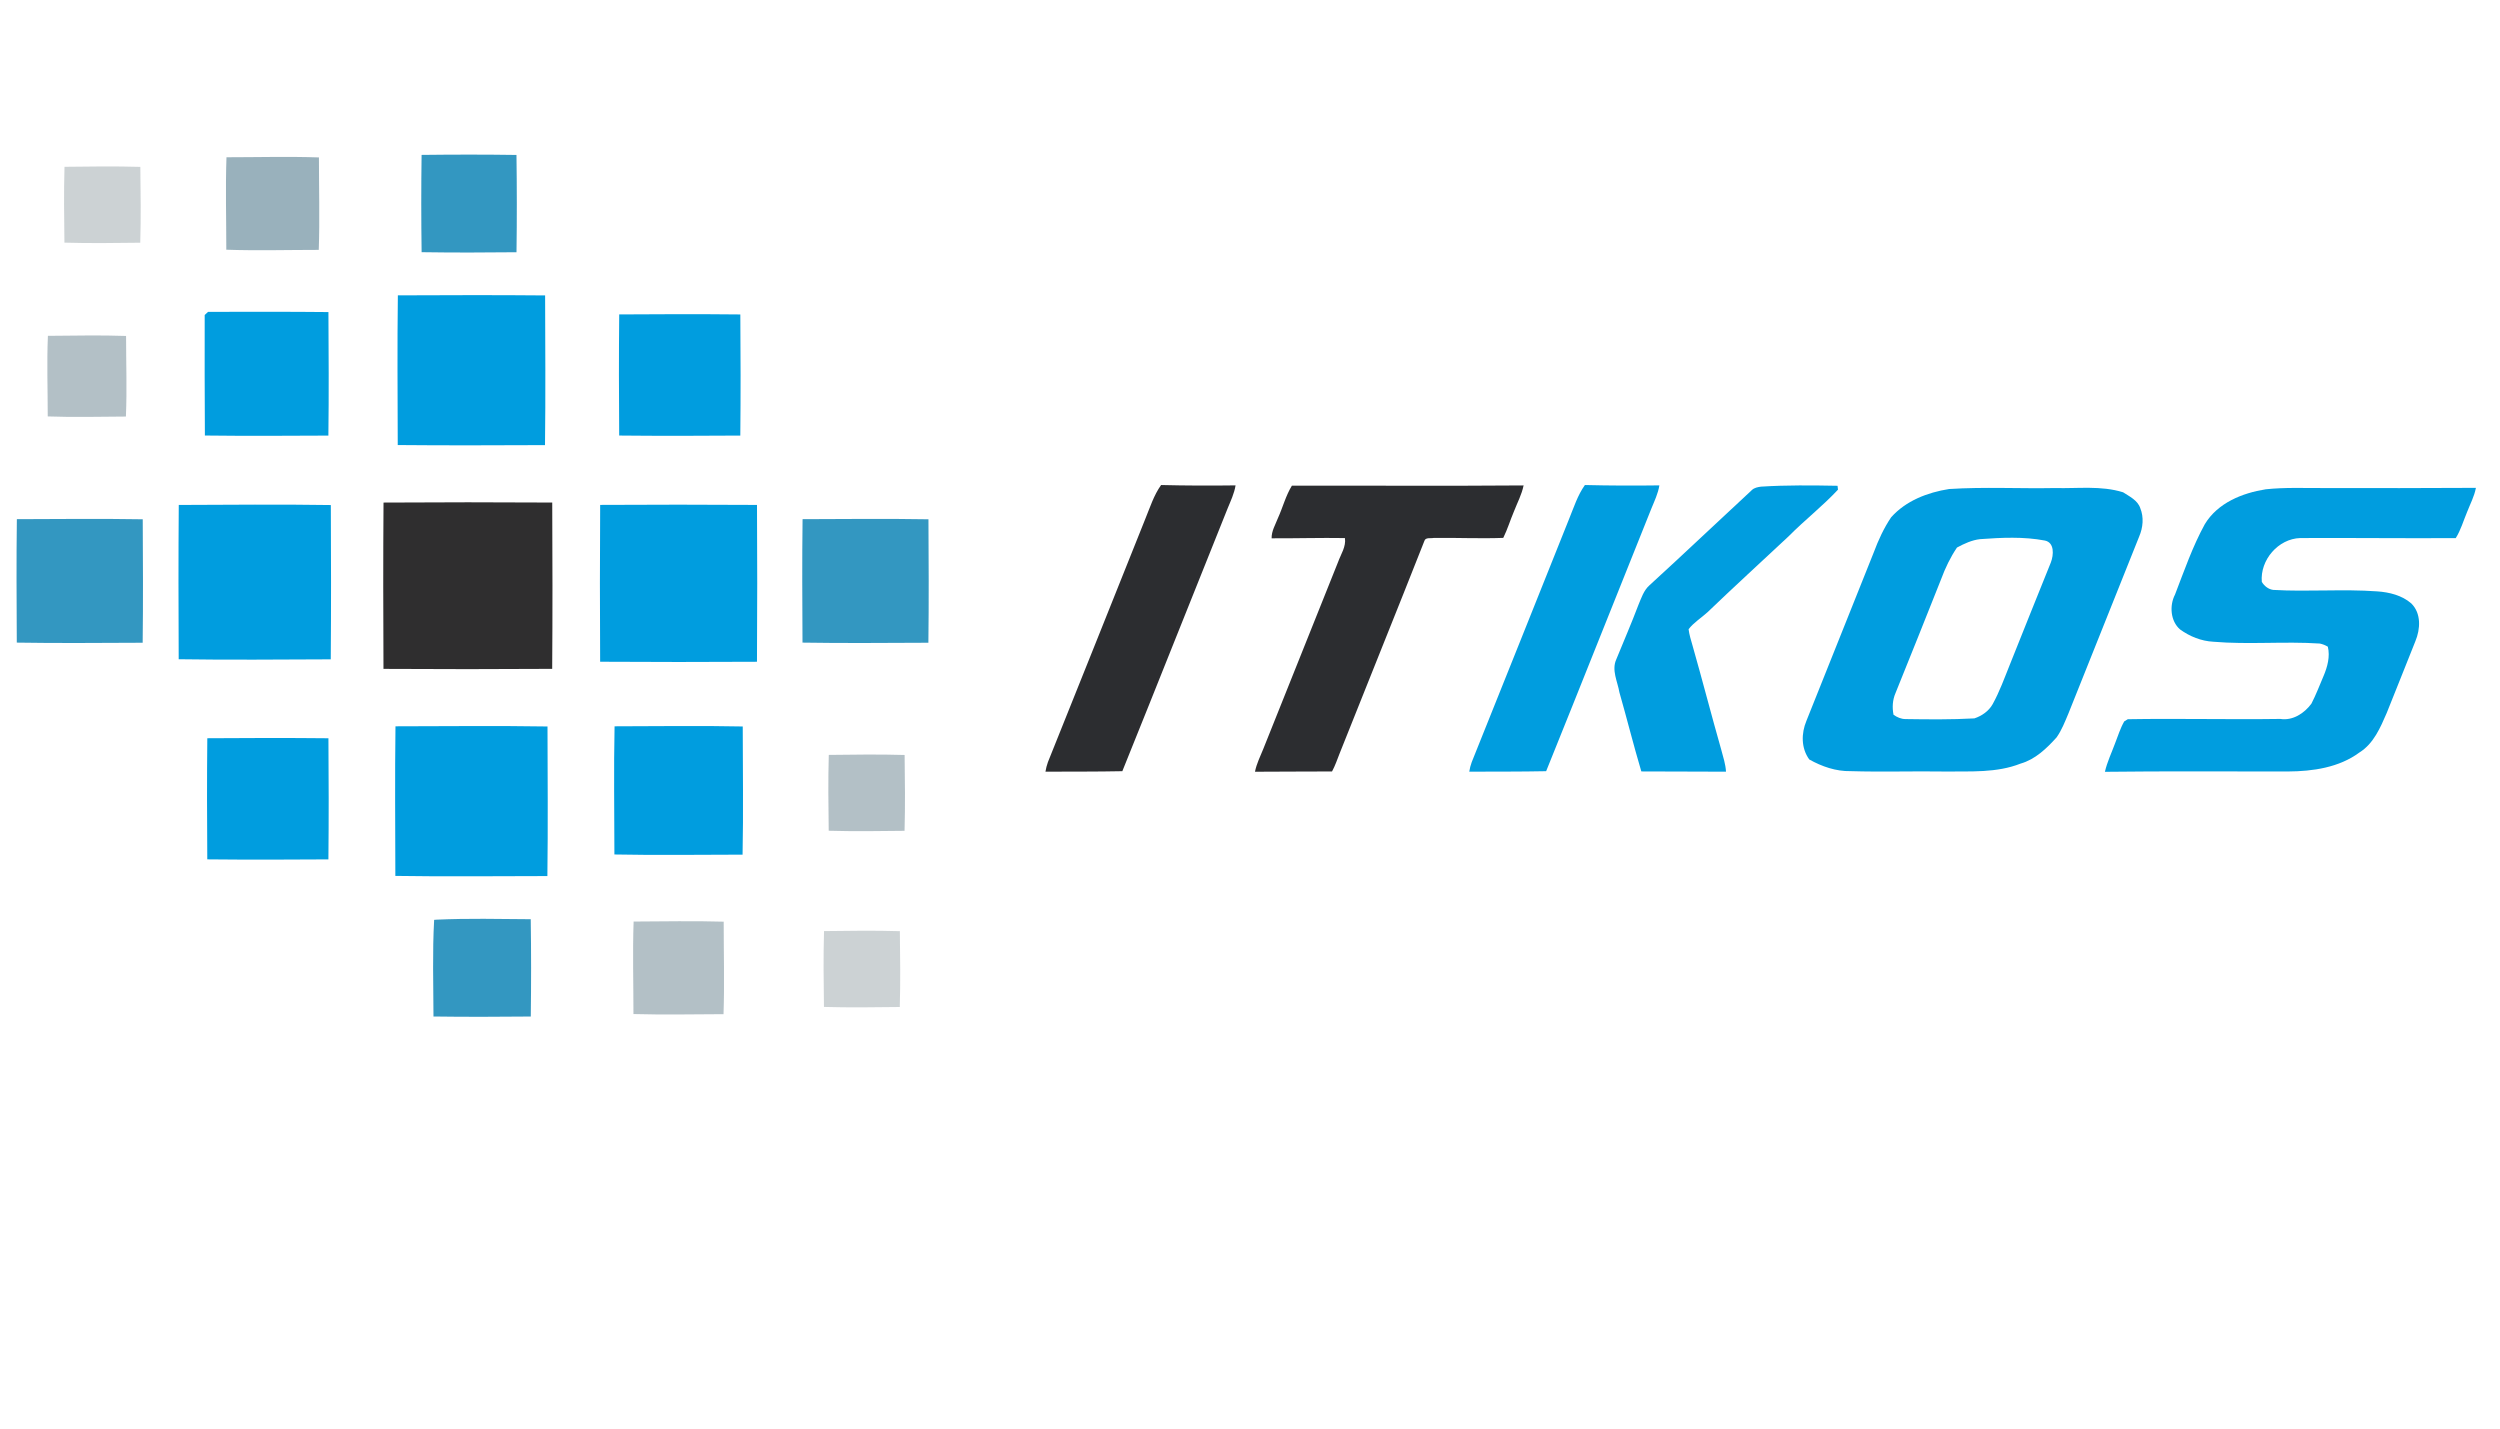 <?xml version="1.0" encoding="UTF-8" ?>
<!DOCTYPE svg PUBLIC "-//W3C//DTD SVG 1.1//EN" "http://www.w3.org/Graphics/SVG/1.1/DTD/svg11.dtd">
<svg width="1050pt" height="600pt" viewBox="0 0 1050 600" version="1.1" xmlns="http://www.w3.org/2000/svg">
<path fill="#007db2" opacity="0.80" d=" M 177.07 65.06 C 190.35 64.90 203.64 64.88 216.92 65.08 C 217.10 78.70 217.12 92.32 216.93 105.94 C 203.65 106.10 190.36 106.12 177.08 105.92 C 176.89 92.30 176.88 78.68 177.07 65.06 Z" />
<path fill="#003e59" opacity="0.40" d=" M 95.12 66.05 C 108.06 66.05 121.02 65.67 133.95 66.12 C 133.95 79.06 134.33 92.02 133.88 104.95 C 120.94 104.95 107.98 105.33 95.05 104.88 C 95.05 91.94 94.67 78.98 95.12 66.05 Z" />
<path fill="#001f2c" opacity="0.20" d=" M 27.09 70.06 C 37.70 69.92 48.33 69.78 58.94 70.09 C 59.07 80.70 59.22 91.33 58.91 101.94 C 48.30 102.07 37.67 102.22 27.06 101.91 C 26.93 91.30 26.78 80.67 27.09 70.06 Z" />
<path fill="#009ddf" opacity="1.00" d=" M 167.10 124.05 C 187.71 123.97 208.34 123.88 228.95 124.08 C 229.00 145.03 229.17 166.00 228.90 186.95 C 208.28 187.03 187.66 187.12 167.05 186.92 C 167.00 165.96 166.83 145.00 167.10 124.05 Z" />
<path fill="#009ddf" opacity="1.00" d=" M 87.40 130.98 C 104.25 130.97 121.10 130.89 137.94 131.07 C 138.04 148.36 138.14 165.66 137.92 182.95 C 120.63 183.04 103.33 183.13 86.05 182.92 C 85.92 166.04 85.96 149.16 85.97 132.29 C 86.33 131.96 87.04 131.31 87.40 130.98 Z" />
<path fill="#009ddf" opacity="1.00" d=" M 260.07 132.06 C 277.02 131.93 293.98 131.90 310.94 132.07 C 311.07 149.02 311.10 165.98 310.93 182.94 C 293.97 183.07 277.01 183.10 260.06 182.93 C 259.93 165.97 259.90 149.01 260.07 132.06 Z" />
<path fill="#002e42" opacity="0.30" d=" M 20.12 141.05 C 31.06 140.99 42.02 140.70 52.95 141.10 C 52.95 152.38 53.37 163.68 52.88 174.95 C 41.94 175.01 30.98 175.30 20.05 174.90 C 20.05 163.62 19.63 152.32 20.12 141.05 Z" />
<path fill="#2c2d30" opacity="1.00" d=" M 487.66 203.71 C 498.08 203.97 508.50 204.00 518.94 203.86 C 518.39 207.28 516.87 210.43 515.57 213.61 C 500.79 250.35 486.22 287.19 471.38 323.90 C 460.62 324.12 449.85 324.06 439.09 324.10 C 439.31 322.71 439.67 321.36 440.14 320.05 C 453.83 286.06 467.37 252.01 481.00 218.00 C 483.00 213.14 484.58 208.03 487.66 203.71 Z" />
<path fill="#2c2d30" opacity="1.00" d=" M 542.59 203.99 C 575.03 203.91 607.47 204.15 639.91 203.88 C 639.13 207.72 637.25 211.21 635.84 214.84 C 634.29 218.50 633.14 222.33 631.37 225.91 C 621.64 226.28 611.92 225.80 602.20 225.93 C 600.94 226.21 598.70 225.58 598.24 227.19 C 586.50 257.01 574.44 286.71 562.62 316.50 C 561.62 319.03 560.76 321.62 559.45 324.01 C 548.66 324.09 537.87 324.03 527.09 324.13 C 527.75 320.77 529.31 317.70 530.58 314.55 C 541.05 288.39 551.50 262.21 561.99 236.05 C 563.16 232.78 565.41 229.61 564.87 225.99 C 554.60 225.82 544.34 226.14 534.08 226.09 C 534.00 223.05 535.66 220.38 536.72 217.63 C 538.77 213.13 539.99 208.23 542.59 203.99 Z" />
<path fill="#009ddf" opacity="1.00" d=" M 665.66 203.71 C 676.07 203.97 686.50 204.00 696.94 203.86 C 696.39 207.28 694.87 210.43 693.57 213.61 C 678.79 250.35 664.22 287.19 649.38 323.90 C 638.61 324.12 627.85 324.06 617.09 324.10 C 617.30 322.71 617.66 321.36 618.14 320.05 C 631.83 286.06 645.37 252.01 659.00 218.00 C 661.00 213.14 662.58 208.03 665.66 203.71 Z" />
<path fill="#009ddf" opacity="1.00" d=" M 739.63 204.39 C 750.32 203.71 761.06 203.83 771.77 204.03 C 771.81 204.44 771.90 205.25 771.95 205.66 C 765.46 212.62 757.92 218.47 751.24 225.23 C 739.87 235.86 728.39 246.36 717.16 257.13 C 714.53 259.53 711.40 261.43 709.21 264.26 C 709.50 266.63 710.20 268.80 710.86 271.12 C 715.02 285.70 718.79 300.39 722.95 314.97 C 723.74 317.96 724.75 320.99 724.92 324.11 C 713.06 323.99 701.21 324.12 689.36 324.00 C 686.08 312.98 683.31 301.82 680.15 290.78 C 679.38 286.27 676.79 281.48 678.83 276.96 C 681.94 269.34 685.21 261.80 688.12 254.10 C 689.36 251.19 690.34 247.97 692.79 245.81 C 707.24 232.61 721.43 219.12 735.79 205.82 C 736.81 204.84 738.27 204.58 739.63 204.39 Z" />
<path fill="#009ddf" opacity="1.00" d=" M 818.62 205.39 C 833.44 204.44 848.30 205.27 863.14 204.98 C 872.65 205.24 882.43 203.87 891.69 206.76 C 894.33 208.47 897.82 210.13 898.90 213.39 C 900.49 217.24 900.06 221.62 898.44 225.38 C 888.56 250.17 878.60 274.94 868.71 299.74 C 867.26 303.15 865.92 306.66 863.77 309.70 C 859.58 314.34 854.83 318.94 848.65 320.71 C 838.61 324.68 827.64 323.91 817.09 324.04 C 803.81 323.83 790.52 324.29 777.26 323.88 C 771.11 324.00 765.19 321.95 759.90 318.98 C 756.43 314.21 756.51 308.02 758.69 302.77 C 768.12 279.17 777.59 255.59 786.99 231.98 C 788.90 226.85 791.19 221.86 794.25 217.30 C 800.43 210.32 809.60 206.81 818.62 205.39 M 831.63 226.44 C 828.18 226.84 824.94 228.34 821.93 229.97 C 819.14 234.10 816.99 238.59 815.27 243.25 C 808.92 259.24 802.55 275.21 796.09 291.15 C 794.86 294.01 794.68 297.14 795.28 300.20 C 796.76 301.24 798.50 302.03 800.36 302.01 C 809.98 302.15 819.62 302.26 829.24 301.72 C 832.35 300.70 835.29 298.66 836.91 295.76 C 839.84 290.46 841.88 284.75 844.14 279.14 C 849.88 264.84 855.56 250.51 861.36 236.23 C 862.56 233.09 862.95 227.88 858.85 227.03 C 849.91 225.33 840.64 225.79 831.63 226.44 Z" />
<path fill="#009ddf" opacity="1.00" d=" M 951.62 205.50 C 959.68 204.64 967.81 205.02 975.92 204.98 C 997.23 205.02 1018.55 205.03 1039.88 204.90 C 1039.22 208.50 1037.44 211.75 1036.14 215.14 C 1034.61 218.78 1033.53 222.65 1031.41 226.01 C 1009.64 226.14 987.87 225.87 966.12 225.98 C 956.86 226.26 949.17 235.19 949.96 244.40 C 951.00 246.12 952.70 247.49 954.75 247.76 C 969.31 248.61 983.92 247.32 998.49 248.38 C 1003.53 248.73 1008.81 250.04 1012.72 253.42 C 1016.99 257.60 1016.58 264.23 1014.44 269.36 C 1010.48 279.40 1006.41 289.41 1002.42 299.45 C 999.76 305.59 996.91 312.33 991.00 316.01 C 982.43 322.38 971.34 323.97 960.95 324.02 C 935.32 324.08 909.69 323.83 884.06 324.16 C 885.00 320.06 886.84 316.24 888.29 312.31 C 889.54 309.18 890.49 305.92 892.18 302.99 C 892.55 302.76 893.30 302.30 893.68 302.07 C 915.02 301.71 936.37 302.26 957.72 301.95 C 962.98 302.77 967.82 299.58 970.79 295.54 C 972.74 291.78 974.24 287.80 975.90 283.91 C 977.53 280.08 978.70 275.74 977.69 271.61 C 976.64 270.98 975.52 270.54 974.33 270.29 C 959.43 269.30 944.47 270.79 929.59 269.53 C 924.55 269.26 919.70 267.32 915.65 264.38 C 911.57 260.89 911.11 254.31 913.51 249.71 C 917.36 239.73 920.88 229.53 926.04 220.13 C 931.45 211.20 941.75 207.07 951.62 205.50 Z" />
<path fill="#2f2e2f" opacity="1.00" d=" M 161.08 211.08 C 184.70 210.92 208.32 210.93 231.94 211.07 C 232.05 234.35 232.09 257.64 231.92 280.92 C 208.30 281.08 184.68 281.07 161.06 280.93 C 160.94 257.65 160.91 234.36 161.08 211.08 Z" />
<path fill="#009ddf" opacity="1.00" d=" M 75.08 212.08 C 96.36 212.00 117.67 211.79 138.95 212.12 C 139.05 233.72 139.09 255.32 138.92 276.92 C 117.64 276.99 96.33 277.21 75.05 276.88 C 74.95 255.28 74.91 233.68 75.08 212.08 Z" />
<path fill="#009ddf" opacity="1.00" d=" M 252.07 212.06 C 274.02 211.94 295.98 211.92 317.94 212.07 C 318.06 234.02 318.08 255.98 317.93 277.94 C 295.97 278.06 274.01 278.08 252.06 277.93 C 251.94 255.97 251.92 234.01 252.07 212.06 Z" />
<path fill="#007db2" opacity="0.80" d=" M 7.08 218.05 C 24.70 218.00 42.34 217.80 59.95 218.10 C 60.04 235.38 60.14 252.67 59.92 269.95 C 42.30 270.00 24.66 270.20 7.05 269.90 C 6.96 252.62 6.86 235.33 7.08 218.05 Z" />
<path fill="#007db2" opacity="0.80" d=" M 337.08 218.05 C 354.70 218.00 372.34 217.80 389.95 218.10 C 390.04 235.38 390.14 252.67 389.92 269.95 C 372.30 270.00 354.66 270.20 337.05 269.90 C 336.96 252.62 336.86 235.33 337.08 218.05 Z" />
<path fill="#009ddf" opacity="1.00" d=" M 166.10 305.05 C 187.38 305.03 208.68 304.77 229.95 305.12 C 230.00 326.06 230.17 347.02 229.90 367.95 C 208.62 367.96 187.32 368.22 166.05 367.88 C 166.00 346.94 165.83 325.98 166.10 305.05 Z" />
<path fill="#009ddf" opacity="1.00" d=" M 258.12 305.05 C 276.06 305.04 294.02 304.74 311.95 305.12 C 311.96 323.06 312.25 341.02 311.88 358.95 C 293.94 358.96 275.98 359.25 258.05 358.88 C 258.04 340.94 257.74 322.98 258.12 305.05 Z" />
<path fill="#009ddf" opacity="1.00" d=" M 87.07 310.06 C 104.02 309.93 120.99 309.90 137.94 310.07 C 138.07 327.02 138.10 343.98 137.93 360.94 C 120.97 361.07 104.01 361.10 87.06 360.93 C 86.93 343.97 86.90 327.01 87.07 310.06 Z" />
<path fill="#002e42" opacity="0.30" d=" M 348.09 317.06 C 358.70 316.92 369.33 316.78 379.94 317.09 C 380.07 327.70 380.22 338.33 379.91 348.94 C 369.29 349.07 358.67 349.22 348.06 348.91 C 347.92 338.29 347.78 327.67 348.09 317.06 Z" />
<path fill="#007db2" opacity="0.80" d=" M 183.31 386.26 C 196.50 385.66 209.71 385.97 222.91 386.07 C 223.11 399.69 223.11 413.32 222.93 426.94 C 209.31 427.08 195.68 427.12 182.06 426.93 C 182.02 413.40 181.59 399.85 182.34 386.34 L 183.31 386.26 Z" />
<path fill="#002e42" opacity="0.30" d=" M 266.12 387.05 C 278.72 387.00 291.35 386.73 303.95 387.10 C 303.94 400.04 304.33 413.01 303.88 425.95 C 291.27 426.00 278.65 426.26 266.05 425.90 C 266.05 412.95 265.67 399.98 266.12 387.05 Z" />
<path fill="#001f2c" opacity="0.20" d=" M 346.09 391.06 C 356.70 390.92 367.33 390.77 377.94 391.09 C 378.07 401.70 378.22 412.33 377.91 422.94 C 367.29 423.07 356.67 423.22 346.06 422.91 C 345.92 412.29 345.78 401.67 346.09 391.06 Z" />
</svg>
